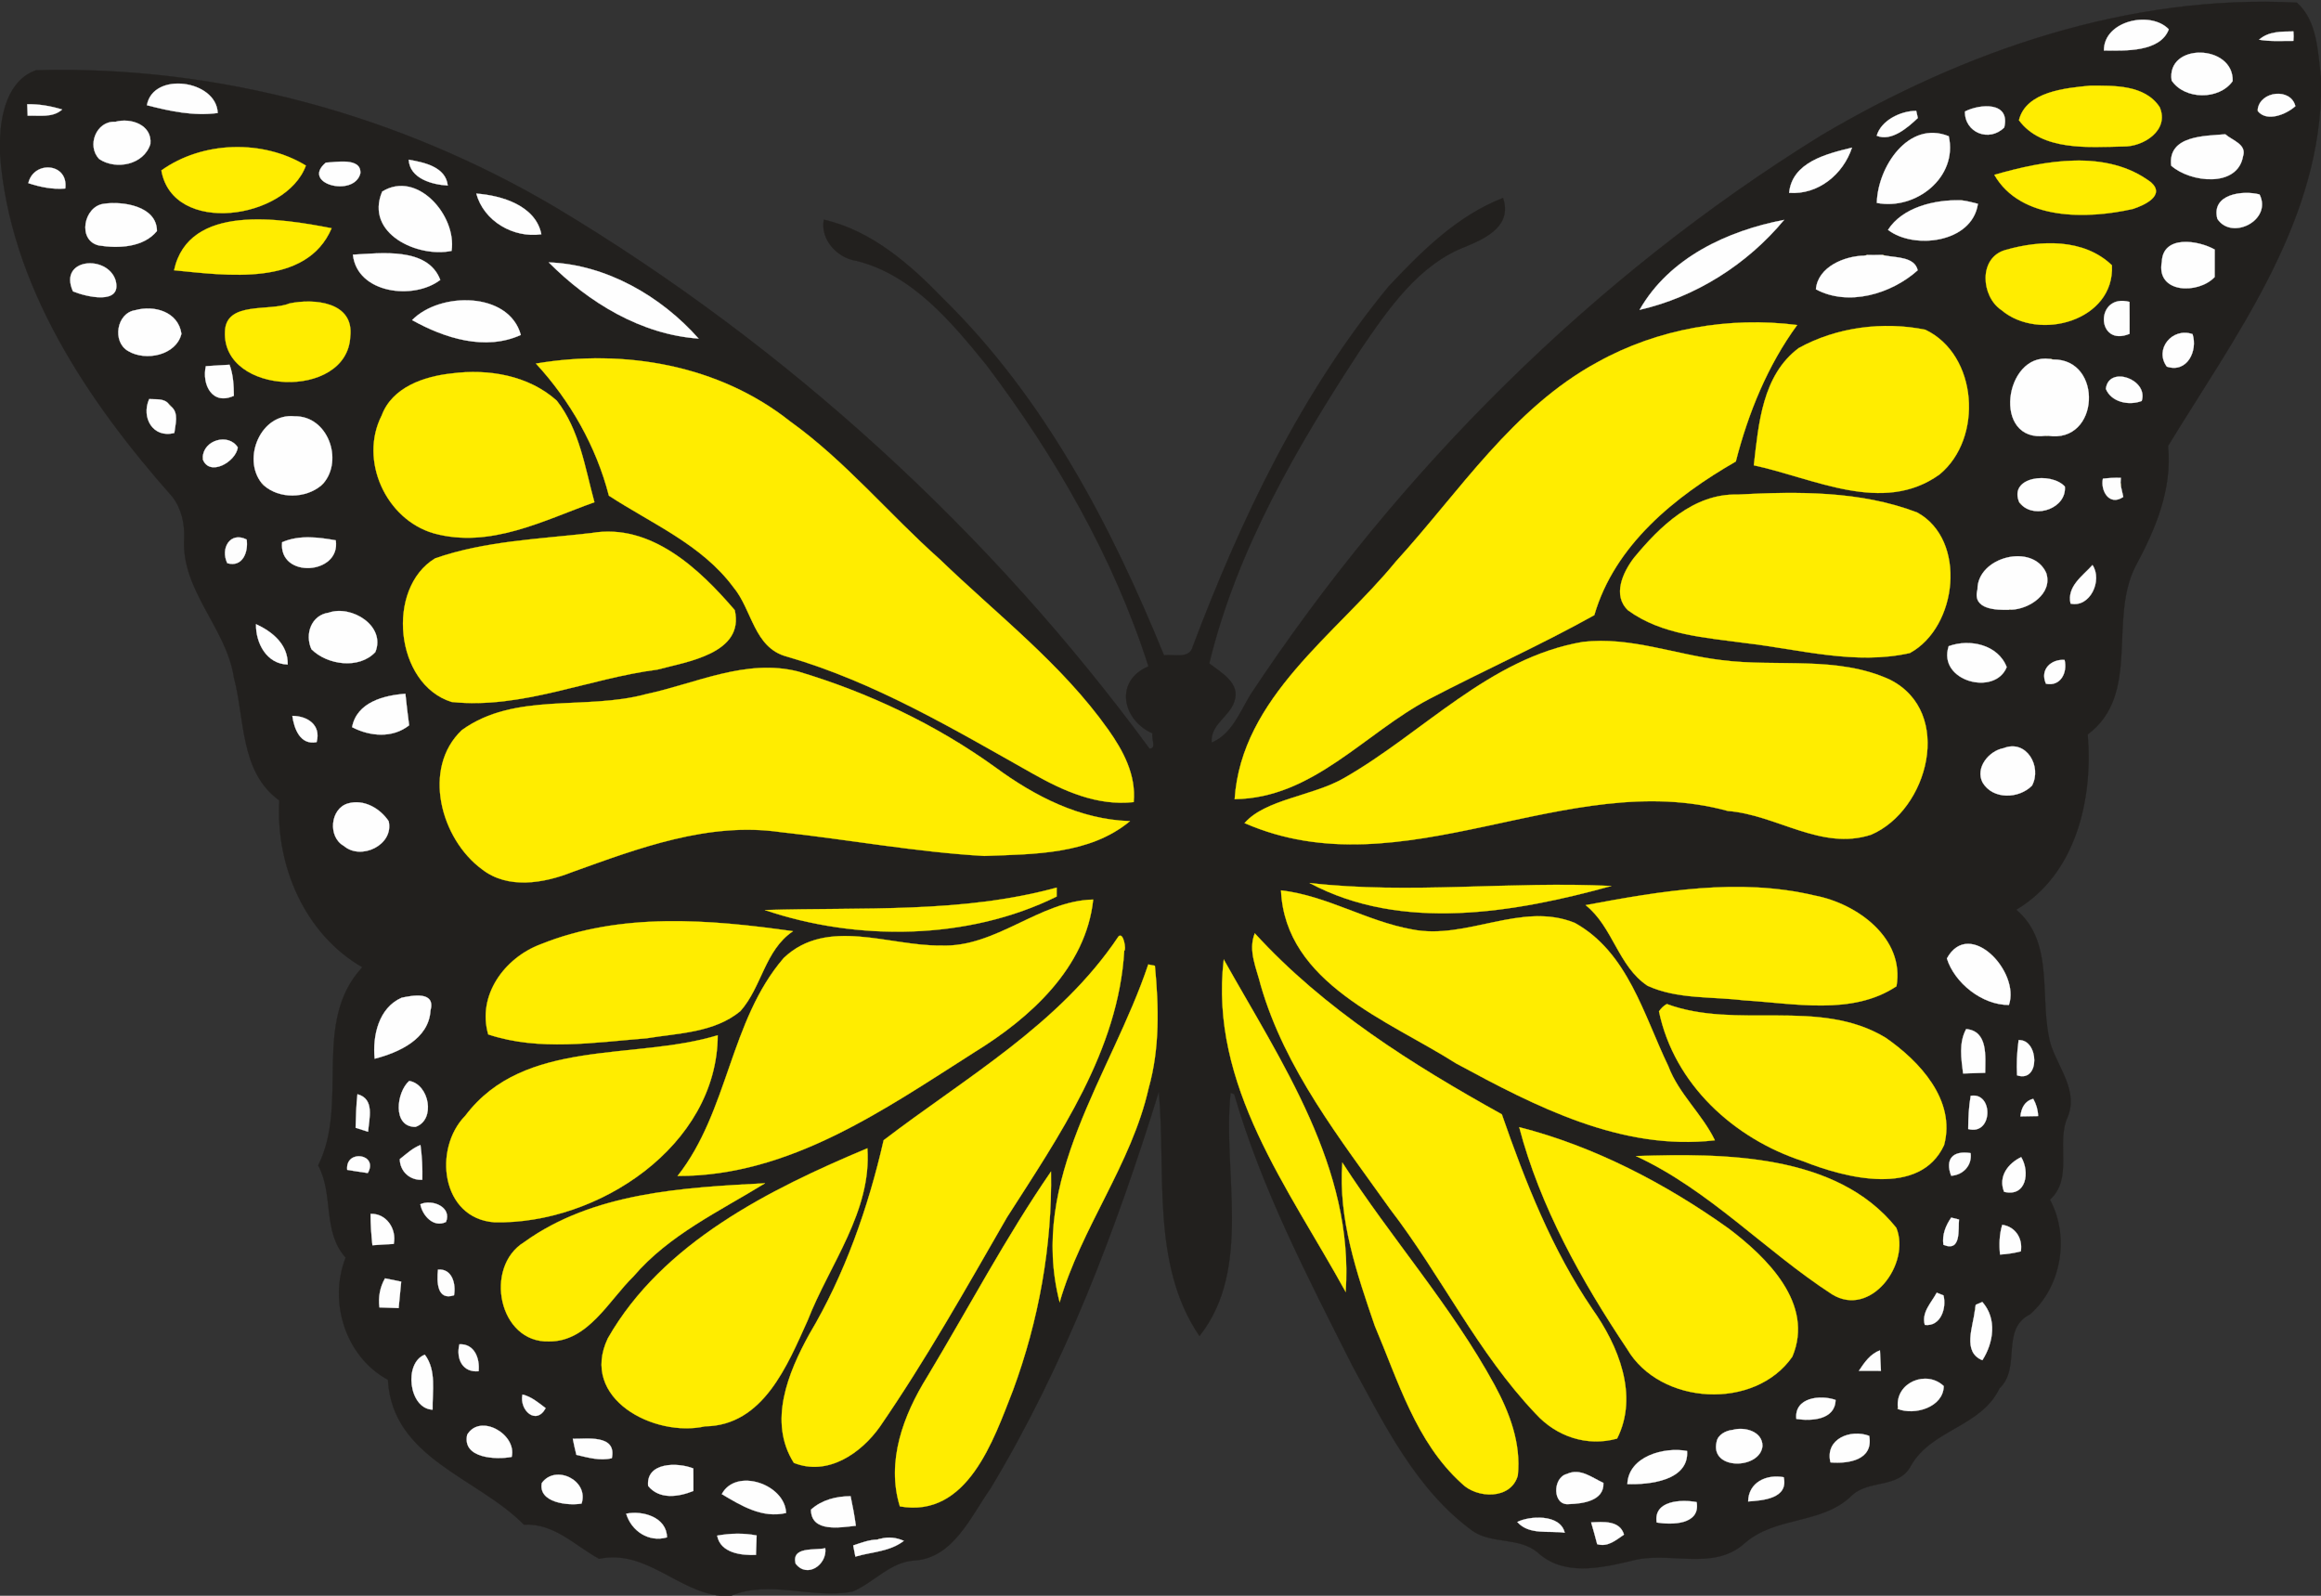 <?xml version="1.0" encoding="UTF-8" standalone="no"?>
<svg
   xmlns:dc="http://purl.org/dc/elements/1.1/"
   xmlns:cc="http://creativecommons.org/ns#"
   xmlns:rdf="http://www.w3.org/1999/02/22-rdf-syntax-ns#"
   xmlns:svg="http://www.w3.org/2000/svg"
   xmlns="http://www.w3.org/2000/svg"
   xmlns:sodipodi="http://sodipodi.sourceforge.net/DTD/sodipodi-0.dtd"
   xmlns:inkscape="http://www.inkscape.org/namespaces/inkscape"
   width="960pt"
   height="660pt"
   viewBox="0 0 960 660"
   version="1.1"
   id="svg4386"
   inkscape:version="0.91 r13725"
   sodipodi:docname="Butterfly1Colour.svg">
  <rect x="0" y="0" width="960" height="660" fill="#333333" stroke="none"/>
  <defs
     id="defs4678" />
  <sodipodi:namedview
     pagecolor="#ffffff"
     bordercolor="#666666"
     borderopacity="1"
     objecttolerance="10"
     gridtolerance="10"
     guidetolerance="10"
     inkscape:pageopacity="0"
     inkscape:pageshadow="2"
     inkscape:window-width="1600"
     inkscape:window-height="837"
     id="namedview4676"
     showgrid="false"
     inkscape:zoom="0.81212121"
     inkscape:cx="600"
     inkscape:cy="412.5"
     inkscape:window-x="-8"
     inkscape:window-y="-8"
     inkscape:window-maximized="1"
     inkscape:current-layer="svg4386" />
  <g
     id="g4682">
    <path
       id="path4388"
       d=" M 753.11 56.11 C 812.34 21.06 880.47 -2.47 950.03 1.08 C 958.60 8.78 958.67 21.67 960.00 32.23 L 960.00 39.73 C 958.15 94.38 924.03 139.70 896.73 184.45 C 898.52 202.46 891.54 218.87 883.23 234.28 C 871.99 256.36 885.58 287.26 863.51 303.76 C 865.76 330.56 858.68 361.58 833.94 376.26 C 850.44 390.17 842.94 414.15 848.35 432.45 C 851.65 442.09 859.69 451.60 855.13 462.15 C 850.33 473.09 857.66 487.27 847.88 496.19 C 856.12 511.36 852.69 532.13 839.68 543.57 C 827.26 549.81 836.14 565.53 827.06 574.17 C 819.33 590.29 798.92 591.12 790.35 606.26 C 785.34 615.83 772.81 611.77 765.78 618.67 C 753.40 630.66 734.47 626.90 721.47 638.39 C 708.28 650.10 690.00 641.17 674.66 645.59 C 661.82 648.58 646.65 651.99 635.90 641.99 C 628.08 635.62 617.05 638.73 609.00 633.11 C 585.70 616.04 572.76 589.45 559.28 564.72 C 540.94 528.32 521.91 491.85 510.49 452.55 C 510.11 452.40 509.36 452.12 508.99 451.98 C 505.51 484.62 518.21 524.69 496.12 552.57 C 476.03 523.08 482.39 485.06 479.30 451.57 C 461.66 508.38 440.46 564.55 409.66 615.67 C 401.64 626.99 394.36 644.31 378.41 645.39 C 368.32 645.87 361.49 654.48 352.72 658.23 C 336.06 661.53 318.49 653.21 302.35 660.00 L 297.99 660.00 C 280.12 658.10 267.19 640.71 247.80 644.70 C 237.71 639.22 229.40 629.95 216.69 630.57 C 197.46 611.05 162.20 603.17 160.45 570.66 C 142.88 561.18 135.78 538.35 142.96 520.14 C 133.28 509.38 138.14 494.11 131.61 481.99 C 144.56 456.01 128.81 422.65 149.87 400.04 C 126.01 386.32 113.95 357.95 115.54 331.08 C 99.22 319.28 101.37 297.67 96.75 280.27 C 93.71 259.78 74.92 244.27 76.17 222.77 C 76.42 216.67 75.12 210.50 71.37 205.55 C 36.27 165.95 4.00 118.04 0.00 63.75 L 0.00 58.22 C 0.28 47.20 3.21 33.16 14.95 29.04 C 90.29 26.96 165.37 47.62 230.07 85.93 C 325.61 143.19 409.47 219.87 475.43 309.60 C 478.53 309.81 476.09 305.17 476.70 303.31 C 464.13 297.82 460.83 281.55 475.03 275.61 C 460.55 230.40 436.52 188.76 408.02 150.98 C 393.59 133.24 377.45 113.68 354.26 107.88 C 346.34 106.77 339.21 99.08 340.75 90.85 C 360.60 95.39 376.53 109.42 390.31 123.70 C 432.03 164.75 459.58 217.36 481.46 271.04 C 485.51 270.43 491.95 272.79 493.36 267.37 C 513.38 214.37 538.17 162.38 574.41 118.41 C 587.99 103.95 602.83 89.15 621.67 81.89 C 625.47 93.14 615.05 98.31 606.73 101.79 C 586.79 109.23 574.20 127.83 562.69 144.69 C 536.41 184.80 511.52 227.41 500.18 274.36 C 505.12 278.27 513.22 282.55 510.53 290.13 C 508.52 296.48 500.55 299.60 501.15 307.14 C 509.53 303.64 512.82 294.49 517.24 287.24 C 578.47 194.80 658.69 114.55 753.11 56.11 M 870.22 20.89 C 879.00 20.98 893.49 21.60 897.04 12.13 C 889.52 4.24 870.10 8.58 870.22 20.89 M 934.40 16.42 C 939.08 17.23 943.82 16.88 948.58 16.91 C 948.71 15.60 948.72 14.30 948.59 13.00 C 943.64 13.08 938.32 12.91 934.40 16.42 M 898.22 33.29 C 903.58 41.29 917.87 41.47 923.46 33.54 C 923.92 18.22 895.95 17.56 898.22 33.29 M 60.77 43.52 C 70.35 45.98 80.07 48.08 90.05 46.74 C 89.55 33.06 63.27 29.46 60.77 43.52 M 864.45 35.44 C 854.49 36.40 837.96 37.85 835.07 49.73 C 844.53 62.57 864.06 60.86 878.25 60.58 C 886.54 60.74 897.42 53.85 893.27 44.31 C 887.14 35.00 874.34 35.41 864.45 35.44 M 933.84 45.16 C 933.85 45.35 933.86 45.74 933.86 45.93 C 937.55 50.58 945.54 47.37 949.40 43.92 C 947.53 36.24 934.90 37.60 933.84 45.16 M 11.26 43.12 C 11.30 44.70 11.36 46.28 11.44 47.86 C 16.27 47.65 21.77 48.82 25.70 45.29 C 21.01 43.87 16.18 43.00 11.26 43.12 M 812.74 46.11 C 812.54 54.83 822.74 58.96 828.98 52.72 C 831.60 41.92 818.95 42.94 812.74 46.11 M 776.24 56.13 C 782.17 58.64 788.88 52.97 793.24 48.80 C 793.08 48.07 792.74 46.59 792.57 45.85 C 786.02 45.86 778.04 49.87 776.24 56.13 M 47.69 50.39 C 39.82 49.88 35.71 60.38 41.08 65.81 C 47.97 70.39 59.53 68.21 62.21 59.51 C 62.97 51.55 53.99 48.62 47.69 50.39 M 776.29 83.92 C 792.40 87.06 809.84 73.34 806.03 56.35 C 789.35 49.54 776.59 69.21 776.29 83.92 M 898.04 68.51 C 905.85 75.49 925.46 77.79 927.75 64.63 C 929.39 59.69 923.25 58.06 920.42 55.54 C 912.07 56.26 896.56 55.95 898.04 68.51 M 66.75 70.48 C 71.45 97.56 118.38 90.82 126.51 68.48 C 108.81 57.64 83.79 58.30 66.75 70.48 M 740.01 79.76 C 751.99 80.64 762.36 72.15 766.01 61.06 C 755.58 63.60 741.28 67.03 740.01 79.76 M 169.05 66.06 C 169.49 73.83 178.69 76.37 185.19 76.72 C 184.39 69.03 175.36 67.14 169.05 66.06 M 134.78 67.26 C 124.32 76.00 146.42 81.78 149.04 71.74 C 149.60 64.91 138.61 67.16 134.78 67.26 M 824.89 72.32 C 835.84 91.33 863.42 90.70 882.26 86.40 C 887.08 84.84 895.74 80.78 889.68 75.40 C 871.31 61.52 845.52 66.37 824.89 72.32 M 11.72 75.75 C 16.65 77.36 21.78 78.42 27.00 77.96 C 28.38 67.32 13.92 66.30 11.72 75.75 M 158.08 79.24 C 150.79 96.60 172.77 106.69 186.78 103.76 C 188.96 89.22 172.52 70.23 158.08 79.24 M 197.01 80.07 C 200.13 91.52 212.41 98.56 223.91 96.89 C 221.58 85.07 207.54 80.84 197.01 80.07 M 917.13 90.49 C 923.02 99.58 939.93 91.12 934.58 80.43 C 927.66 78.61 914.49 80.22 917.13 90.49 M 810.92 82.85 C 800.13 82.53 786.85 85.77 780.92 95.06 C 791.36 103.22 815.66 100.65 818.10 84.30 C 816.00 83.78 813.92 83.19 811.79 82.92 C 811.57 82.90 811.13 82.86 810.92 82.85 M 42.89 84.30 C 34.61 85.37 31.90 99.40 40.86 101.51 C 48.87 102.81 59.36 102.39 64.91 95.55 C 64.87 85.14 50.61 83.12 42.89 84.30 M 72.00 111.78 C 93.53 113.87 126.72 118.81 137.16 94.40 C 115.99 90.31 78.03 83.99 72.00 111.78 M 678.17 128.14 C 701.40 122.83 722.74 109.26 737.93 90.94 C 714.49 95.45 690.44 106.59 678.17 128.14 M 894.17 108.26 C 891.67 121.46 909.28 121.78 916.02 114.57 C 916.00 110.78 916.01 106.99 916.04 103.21 C 909.25 99.38 894.62 97.06 894.17 108.26 M 829.53 103.38 C 818.25 106.51 819.37 122.58 827.80 128.23 C 843.29 141.39 874.71 132.67 873.52 109.72 C 861.92 98.55 843.93 99.25 829.53 103.38 M 145.97 105.33 C 147.73 121.43 171.10 124.23 182.10 115.76 C 176.89 102.00 157.24 104.76 145.97 105.33 M 771.12 105.74 C 762.91 105.86 751.88 110.38 751.09 119.65 C 764.46 126.86 782.30 121.58 793.19 111.78 C 791.92 106.22 784.38 106.59 779.84 105.73 C 779.48 105.66 778.75 105.52 778.39 105.45 C 776.93 105.46 774.02 105.47 772.57 105.47 C 772.21 105.54 771.48 105.67 771.12 105.74 M 226.99 108.53 C 243.51 125.14 265.15 138.35 288.94 140.03 C 273.43 122.51 250.69 109.37 226.99 108.53 M 30.18 120.50 C 35.20 122.61 50.83 126.55 47.76 115.80 C 44.23 105.22 24.03 106.82 30.18 120.50 M 119.70 125.51 C 111.52 128.93 93.34 124.41 93.05 137.22 C 91.91 163.59 143.55 165.52 144.87 139.29 C 146.58 124.70 129.69 123.40 119.70 125.51 M 170.46 132.39 C 183.86 139.86 200.68 145.22 215.42 138.53 C 210.51 120.56 181.97 120.62 170.46 132.39 M 880.82 138.06 C 880.88 133.66 880.78 129.26 880.79 124.86 C 866.45 121.11 866.88 143.85 880.82 138.06 M 55.95 128.30 C 48.20 129.44 46.31 141.39 53.00 145.18 C 60.23 149.54 72.88 146.99 75.04 138.04 C 73.70 128.88 63.75 126.12 55.95 128.30 M 660.78 149.78 C 625.65 168.82 603.60 203.49 577.30 232.30 C 552.66 262.47 513.51 288.36 510.67 330.52 C 543.02 330.15 564.47 303.16 591.11 289.12 C 613.75 277.28 637.10 266.87 659.43 254.42 C 667.86 225.41 692.80 205.32 717.96 190.87 C 723.13 170.69 731.18 151.05 743.33 134.43 C 715.21 130.85 685.68 135.93 660.78 149.78 M 743.99 143.95 C 728.93 155.17 727.39 175.28 725.41 192.45 C 750.10 197.70 778.84 213.09 802.23 196.22 C 820.39 181.26 818.05 146.72 796.33 136.37 C 778.95 132.84 759.62 135.30 743.99 143.95 M 896.24 151.63 C 904.61 154.40 909.09 145.14 906.87 138.20 C 898.45 135.26 890.96 144.49 896.24 151.63 M 221.68 150.37 C 235.93 165.84 246.60 184.66 251.85 205.01 C 269.57 216.59 290.19 225.19 303.25 242.74 C 311.19 252.17 311.76 267.94 325.47 271.56 C 361.78 282.07 394.37 301.51 427.08 319.92 C 439.79 327.11 453.84 333.44 468.90 331.74 C 469.99 320.58 464.55 310.43 458.31 301.68 C 439.09 274.57 412.41 254.20 388.69 231.31 C 367.70 212.65 349.69 190.69 326.76 174.25 C 297.32 150.93 258.21 144.19 221.68 150.37 M 846.20 180.23 C 846.40 180.23 846.80 180.22 847.00 180.22 C 868.59 183.60 869.96 148.39 849.16 148.69 C 848.82 148.63 848.14 148.51 847.80 148.45 C 829.02 145.86 823.78 183.25 846.20 180.23 M 85.14 151.46 C 83.45 158.96 87.69 167.80 96.73 163.69 C 96.69 159.34 96.46 154.97 94.94 150.86 C 91.67 151.05 88.40 151.22 85.14 151.46 M 186.76 154.46 C 175.46 155.68 162.22 160.11 157.88 171.84 C 148.43 190.36 159.63 214.90 179.44 220.59 C 202.69 226.95 224.65 215.32 245.86 207.71 C 241.94 193.40 239.71 177.78 230.30 165.72 C 218.59 155.22 201.95 152.46 186.76 154.46 M 871.02 160.84 C 873.25 166.33 880.53 167.87 885.84 165.84 C 888.72 156.89 872.14 151.01 871.02 160.84 M 61.69 165.06 C 58.32 172.77 63.30 181.37 72.10 179.06 C 72.52 175.48 74.04 170.79 70.79 168.15 C 70.56 167.92 70.10 167.45 69.87 167.21 C 68.03 164.63 64.35 165.26 61.69 165.06 M 108.26 199.84 C 108.48 200.06 108.91 200.52 109.13 200.75 C 115.56 206.42 126.40 206.23 132.87 200.77 C 133.09 200.55 133.54 200.11 133.77 199.89 C 142.06 190.23 135.64 171.96 121.85 172.17 C 107.92 170.73 100.01 189.60 108.26 199.84 M 83.88 189.18 C 83.88 189.37 83.88 189.76 83.88 189.95 C 86.58 197.22 97.46 191.16 98.36 185.07 C 94.53 178.94 84.08 181.99 83.88 189.18 M 869.79 197.98 C 868.73 202.93 872.43 209.48 878.22 205.52 C 877.97 204.42 877.48 202.21 877.23 201.10 C 877.20 200.77 877.12 200.10 877.08 199.77 C 877.12 199.24 877.19 198.17 877.22 197.64 C 874.73 197.52 872.25 197.71 869.79 197.98 M 835.23 207.83 C 835.46 208.07 835.90 208.55 836.13 208.79 C 842.02 214.66 854.81 210.12 854.05 201.24 C 848.43 195.03 830.54 197.02 835.23 207.83 M 718.58 204.55 C 700.47 204.11 686.47 217.79 675.79 230.76 C 671.28 236.69 666.80 246.23 673.40 252.44 C 687.43 262.67 705.43 263.68 722.03 265.97 C 744.51 268.58 767.38 275.16 789.95 270.09 C 809.67 259.37 813.70 223.36 793.00 211.97 C 769.46 202.95 743.37 203.25 718.58 204.55 M 244.67 220.46 C 223.05 222.97 200.69 223.72 179.99 230.92 C 159.46 243.30 163.37 283.07 186.82 290.33 C 215.89 293.36 243.40 280.62 271.90 276.94 C 284.07 273.69 308.05 270.29 303.90 252.34 C 289.36 235.38 269.26 216.26 244.67 220.46 M 94.01 232.93 C 100.50 234.79 102.76 228.05 102.01 223.14 C 95.16 219.70 91.07 226.84 94.01 232.93 M 116.69 224.27 C 115.19 239.45 141.04 237.77 138.87 223.47 C 131.54 222.18 123.71 221.19 116.69 224.27 M 817.91 243.87 C 815.64 252.16 825.89 252.36 830.99 252.20 C 831.20 252.19 831.62 252.18 831.83 252.17 C 839.37 251.95 849.14 245.45 846.35 236.99 C 840.80 224.42 817.81 230.31 817.91 243.87 M 856.41 249.64 C 864.47 251.46 869.73 240.04 865.49 233.70 C 861.35 238.29 854.86 242.50 856.41 249.64 M 135.97 253.40 C 128.79 254.40 125.97 262.24 128.82 268.53 C 135.39 275.06 148.53 276.90 155.24 269.69 C 159.66 258.84 145.35 250.10 135.97 253.40 M 105.90 258.15 C 105.73 266.00 110.34 274.67 119.00 274.83 C 119.15 266.55 112.71 261.28 105.90 258.15 M 654.68 265.49 C 615.99 272.10 588.69 303.12 555.84 321.85 C 543.04 329.24 523.39 330.55 514.77 340.42 C 580.25 369.07 647.97 317.10 714.63 335.40 C 734.88 336.97 753.26 351.96 773.92 345.23 C 797.57 335.11 808.27 294.59 781.80 281.16 C 760.04 271.06 735.11 276.01 712.09 273.03 C 692.92 270.77 674.22 263.19 654.68 265.49 M 806.01 267.26 C 801.27 281.71 825.16 288.07 830.00 275.91 C 826.42 266.60 814.69 264.08 806.01 267.26 M 846.24 282.79 C 852.20 284.02 855.21 278.30 853.94 272.94 C 848.53 272.54 843.59 276.78 846.24 282.79 M 267.11 287.12 C 242.21 293.92 213.04 286.08 191.02 301.97 C 174.40 317.77 182.28 347.00 199.40 359.56 C 210.09 367.88 224.94 365.32 236.70 360.66 C 264.23 350.77 293.06 339.86 322.80 344.15 C 350.92 347.20 378.84 352.41 407.11 354.02 C 427.58 353.23 450.68 353.50 467.36 339.62 C 446.75 339.00 427.92 329.31 411.66 317.34 C 387.03 299.60 359.22 286.45 330.18 277.75 C 308.55 272.24 287.88 282.71 267.11 287.12 M 145.63 300.75 C 152.99 304.59 162.37 305.42 169.22 299.98 C 168.62 295.64 168.15 291.28 167.67 286.94 C 158.71 287.59 147.57 290.47 145.63 300.75 M 120.92 296.09 C 121.65 301.32 124.13 308.28 130.95 306.94 C 132.92 299.72 127.00 296.10 120.92 296.09 M 828.75 309.43 C 822.64 310.52 816.88 317.55 820.03 323.65 C 824.27 330.81 835.04 330.44 840.46 324.93 C 844.67 317.06 838.17 305.68 828.75 309.43 M 143.94 332.30 C 136.57 334.39 135.51 346.16 142.23 349.87 C 149.30 355.96 162.98 349.51 160.76 339.65 C 157.23 334.32 150.45 330.41 143.94 332.30 M 541.67 365.20 C 579.71 385.60 626.61 377.46 666.50 366.44 C 624.92 364.34 583.16 369.99 541.67 365.20 M 316.36 376.39 C 354.43 389.32 400.36 388.93 437.04 370.81 C 437.04 369.57 437.05 368.34 437.05 367.11 C 397.77 377.87 356.60 375.14 316.36 376.39 M 655.85 374.36 C 667.15 383.36 669.27 399.61 681.43 407.70 C 693.79 413.35 708.00 412.10 721.22 413.73 C 741.98 414.94 766.07 420.14 784.41 407.91 C 787.88 388.09 768.19 373.73 750.62 370.40 C 719.30 362.94 686.95 368.55 655.85 374.36 M 529.85 368.25 C 531.57 406.82 574.47 422.09 602.21 439.79 C 635.03 457.55 670.68 476.09 709.30 471.62 C 704.03 460.71 694.37 452.47 690.04 440.96 C 679.85 419.81 673.29 393.85 651.33 381.69 C 629.19 372.74 606.54 388.95 583.94 384.38 C 565.33 381.03 548.77 370.45 529.85 368.25 M 389.06 391.06 C 367.87 391.38 342.10 379.18 324.17 396.21 C 301.81 422.16 301.38 459.56 280.26 486.37 C 326.55 486.52 365.71 458.92 403.13 435.13 C 425.99 421.07 449.19 400.26 452.16 372.06 C 429.95 372.51 411.92 392.10 389.06 391.06 M 223.56 390.57 C 208.74 396.14 197.26 411.62 201.94 427.83 C 223.07 434.84 245.72 431.14 267.41 429.43 C 280.58 427.28 295.42 427.13 306.22 418.20 C 315.14 408.19 316.29 393.02 327.98 385.15 C 293.44 380.24 256.64 377.22 223.56 390.57 M 519.00 386.02 C 516.10 393.23 519.77 400.54 521.46 407.51 C 531.50 442.22 554.34 471.06 574.95 500.04 C 596.09 527.52 611.19 559.53 635.22 584.76 C 643.74 594.13 656.42 598.44 668.85 594.99 C 677.89 577.12 669.32 556.46 658.61 541.40 C 641.86 516.75 630.90 488.89 621.18 460.88 C 584.21 440.34 547.76 417.50 519.00 386.02 M 462.62 387.32 C 438.31 423.70 399.46 445.61 365.49 471.59 C 359.11 499.49 349.47 527.05 334.77 551.78 C 326.01 567.62 317.58 588.05 328.35 605.03 C 342.35 610.63 356.19 601.08 364.00 589.97 C 383.11 562.16 399.66 532.72 416.49 503.49 C 438.09 469.71 462.57 434.53 465.00 393.18 C 465.90 393.26 464.79 385.21 462.62 387.32 M 805.26 396.41 C 808.39 406.44 819.73 415.69 830.91 415.64 C 835.67 401.93 814.56 379.52 805.26 396.41 M 506.16 396.84 C 500.09 448.98 533.10 491.50 556.59 534.34 C 560.10 483.08 529.98 439.35 506.16 396.84 M 474.94 398.89 C 459.68 444.49 425.18 487.71 438.29 538.58 C 447.19 507.71 467.97 481.61 475.08 450.09 C 479.73 433.60 479.30 416.33 477.68 399.43 C 477.00 399.29 475.62 399.02 474.94 398.89 M 166.12 412.66 C 156.58 416.86 154.04 428.47 154.97 437.88 C 164.96 435.30 177.33 429.77 178.05 417.99 C 180.30 409.74 170.47 411.75 166.12 412.66 M 689.43 415.26 C 688.10 415.96 687.02 417.07 686.18 418.30 C 692.49 448.43 717.13 470.91 745.72 480.24 C 763.37 487.28 794.10 495.19 804.10 473.61 C 809.10 455.02 793.86 438.81 779.87 429.16 C 752.37 412.55 718.37 425.98 689.43 415.26 M 813.24 425.61 C 810.14 431.30 811.21 437.82 811.97 443.99 C 815.06 443.95 817.92 443.74 821.10 443.71 C 821.13 437.01 822.37 426.45 813.24 425.61 M 192.47 461.44 C 179.06 475.04 182.45 503.94 204.49 505.53 C 247.21 506.50 296.66 473.93 296.86 428.17 C 262.40 438.75 216.85 429.10 192.47 461.44 M 834.85 430.97 C 834.24 435.54 834.04 440.14 834.29 444.75 C 843.97 447.97 843.36 429.80 834.94 430.18 C 834.91 430.38 834.87 430.77 834.85 430.97 M 169.26 447.07 C 163.99 451.63 162.15 466.10 171.81 466.08 C 180.32 463.29 177.60 448.46 169.26 447.07 M 147.85 452.57 C 147.32 457.17 147.25 461.80 147.09 466.44 C 148.81 466.99 150.52 467.54 152.24 468.08 C 152.70 462.44 155.05 454.49 147.85 452.57 M 815.11 453.23 C 814.30 457.75 814.13 462.37 814.08 466.96 C 824.34 469.72 824.57 451.58 815.11 453.23 M 835.68 461.73 C 837.51 461.70 841.17 461.64 843.00 461.60 C 842.92 459.08 842.22 456.66 840.98 454.48 C 837.45 455.32 836.00 458.38 835.68 461.73 M 628.37 466.19 C 637.00 499.03 654.15 529.77 673.03 557.97 C 686.71 581.28 725.88 583.40 741.33 561.12 C 750.57 539.26 730.76 520.03 714.94 508.08 C 688.94 489.51 659.24 474.06 628.37 466.19 M 165.36 479.41 C 165.45 484.62 169.68 488.28 174.68 487.94 C 174.78 483.12 174.56 478.32 173.91 473.57 C 170.64 474.83 168.08 477.28 165.36 479.41 M 251.42 553.50 C 239.51 578.50 270.70 594.63 291.61 589.92 C 315.72 589.61 325.68 564.64 334.08 546.07 C 343.13 522.86 360.61 501.06 358.76 474.92 C 318.29 491.89 274.01 513.94 251.42 553.50 M 676.68 478.14 C 707.09 492.26 730.02 517.32 757.72 535.29 C 773.75 545.25 790.39 522.63 784.34 507.82 C 759.66 476.92 712.60 476.97 676.68 478.14 M 807.03 486.28 C 811.85 486.02 815.76 482.08 815.07 476.92 C 807.60 475.75 804.46 479.48 807.03 486.28 M 143.61 483.85 C 146.45 484.38 149.25 484.70 152.12 485.16 C 156.69 477.17 142.76 475.19 143.61 483.85 M 828.93 492.93 C 838.25 495.17 839.62 484.57 835.99 478.58 C 830.50 481.21 826.41 486.66 828.93 492.93 M 555.21 480.82 C 553.47 504.12 561.19 526.64 568.63 548.35 C 578.30 571.09 585.62 596.38 604.49 613.46 C 610.77 619.93 625.04 620.33 627.79 610.24 C 629.20 597.00 624.37 584.26 618.18 572.84 C 600.33 540.11 575.32 512.06 555.21 480.82 M 383.49 569.48 C 373.68 585.25 366.47 604.42 372.20 623.03 C 400.16 627.95 410.90 595.65 418.99 575.00 C 429.61 546.19 435.22 515.30 434.71 484.55 C 416.15 511.48 400.48 541.23 383.49 569.48 M 216.82 513.73 C 200.01 524.05 206.27 555.49 227.09 554.80 C 243.21 554.94 251.80 537.85 261.96 527.97 C 276.69 510.71 297.48 501.05 316.43 489.39 C 282.56 491.17 245.37 493.18 216.82 513.73 M 173.86 498.08 C 174.73 502.75 179.32 507.92 184.46 505.40 C 187.03 499.20 178.68 495.83 173.86 498.08 M 153.28 502.05 C 153.25 506.38 153.60 510.71 154.04 515.02 C 156.98 514.85 159.90 514.62 162.85 514.48 C 164.14 508.29 159.80 501.78 153.28 502.05 M 807.05 503.59 C 804.77 506.89 803.24 510.68 803.82 514.83 C 811.40 518.02 809.83 508.12 810.28 504.39 C 809.47 504.19 807.86 503.79 807.05 503.59 M 828.16 506.58 C 826.95 510.57 826.84 514.73 827.25 518.87 C 830.15 518.72 833.02 518.25 835.85 517.55 C 836.71 512.16 833.51 507.31 828.16 506.58 M 181.16 525.11 C 180.64 530.16 180.75 538.05 187.79 535.72 C 188.65 531.01 186.99 524.57 181.16 525.11 M 159.25 528.72 C 157.15 532.36 156.40 536.53 156.94 540.74 C 159.59 540.84 162.23 540.93 164.88 541.01 C 165.22 537.36 165.58 533.72 165.94 530.09 C 163.71 529.64 161.48 529.17 159.25 528.72 M 801.06 534.65 C 798.84 538.85 794.70 542.70 796.13 547.97 C 802.69 548.75 805.19 541.05 803.86 535.78 C 803.16 535.50 801.76 534.93 801.06 534.65 M 817.19 539.65 C 817.13 540.03 817.01 540.81 816.95 541.20 C 816.92 541.39 816.85 541.78 816.82 541.97 C 816.19 548.52 811.49 559.19 819.94 562.57 C 824.56 555.33 826.07 545.44 819.92 538.49 C 819.24 538.78 817.87 539.36 817.19 539.65 M 190.02 555.99 C 188.55 562.05 191.33 567.74 197.96 567.13 C 198.52 561.80 196.21 555.69 190.02 555.99 M 768.87 566.96 C 771.95 567.03 774.82 566.89 777.98 567.00 C 777.83 564.16 777.70 561.33 777.58 558.52 C 773.57 559.93 771.12 563.57 768.87 566.96 M 178.93 583.03 C 178.76 575.37 180.62 566.84 175.72 560.29 C 166.90 563.59 169.04 582.69 178.93 583.03 M 784.98 581.96 C 784.95 582.14 784.90 582.51 784.88 582.70 C 791.93 585.54 803.82 582.02 803.96 573.28 C 796.84 566.49 783.99 571.73 784.98 581.96 M 216.10 576.77 C 214.72 583.25 221.75 589.67 225.69 582.41 C 222.72 580.16 219.80 577.64 216.10 576.77 M 743.00 586.86 C 749.21 587.81 759.04 587.29 759.22 579.01 C 752.84 576.74 742.04 578.03 743.00 586.86 M 193.24 593.39 C 191.05 603.25 205.33 603.79 211.64 602.56 C 213.85 593.17 198.57 584.45 193.24 593.39 M 716.71 591.39 C 713.90 591.64 710.49 593.39 710.02 596.35 C 707.20 608.25 728.17 607.76 728.99 597.99 C 728.94 591.95 721.53 590.02 716.71 591.39 M 757.11 604.83 C 764.49 605.46 774.96 603.91 773.13 593.87 C 765.45 590.94 754.74 595.09 757.11 604.83 M 236.92 595.07 C 237.35 597.29 237.85 599.50 238.40 601.71 C 243.20 602.84 248.12 604.29 253.06 603.10 C 255.16 593.12 242.58 595.21 236.92 595.07 M 673.10 613.80 C 681.94 614.10 698.64 612.48 697.80 600.12 C 688.36 598.34 673.60 602.28 673.10 613.80 M 268.08 614.57 C 272.75 620.33 280.67 619.12 286.79 616.65 C 286.83 613.56 286.77 610.40 286.76 607.34 C 280.16 604.71 267.14 604.76 268.08 614.57 M 648.09 609.63 C 642.11 611.08 642.00 622.94 649.08 622.08 C 654.47 621.91 663.55 620.81 663.20 613.33 C 658.43 611.16 653.63 607.03 648.09 609.63 M 224.10 613.37 C 222.55 621.49 234.93 622.84 240.54 621.87 C 243.69 612.29 229.78 605.50 224.10 613.37 M 723.06 620.99 C 728.89 620.57 739.79 619.90 737.77 610.97 C 730.56 609.66 723.22 613.09 723.06 620.99 M 298.55 617.96 C 306.59 622.74 315.23 628.06 325.13 625.76 C 324.73 613.85 304.40 606.93 298.55 617.96 M 335.44 624.37 C 335.47 633.97 347.61 631.71 353.99 631.04 C 353.44 626.92 352.67 622.86 351.81 618.82 C 345.86 618.87 340.00 620.28 335.44 624.37 M 685.24 629.70 C 691.46 630.71 703.37 630.68 701.76 621.27 C 695.50 620.08 683.79 620.53 685.24 629.70 M 259.01 626.06 C 261.15 633.23 268.34 638.02 275.87 635.84 C 275.77 627.52 265.84 624.64 259.01 626.06 M 627.59 629.49 C 632.48 635.02 640.62 632.97 647.19 633.92 C 645.33 626.01 632.38 626.99 627.59 629.49 M 658.13 629.66 C 659.00 632.64 659.85 635.64 660.62 638.66 C 665.04 639.97 668.36 636.96 671.70 634.71 C 670.00 628.74 663.00 629.41 658.13 629.66 M 296.63 635.13 C 298.01 642.37 306.66 643.35 312.67 643.10 C 312.78 640.41 312.88 637.73 312.95 635.06 C 307.53 634.01 302.04 634.16 296.63 635.13 M 362.86 636.77 C 359.40 636.84 356.14 638.11 352.90 639.19 C 353.20 640.72 353.50 642.26 353.80 643.80 C 360.58 641.79 367.97 641.80 373.83 637.29 C 370.86 635.95 367.49 635.51 364.29 636.40 C 363.93 636.49 363.21 636.68 362.86 636.77 M 329.06 646.67 C 333.76 652.95 342.15 647.20 341.36 640.34 C 336.84 641.31 327.35 639.53 329.06 646.67 Z"
       opacity="1.00"
       stroke-width="0.094"
       stroke="#22201e"
       fill="#22201e" />
    <path
       id="path4390"
       d=" M 870.22 20.89 C 870.10 8.58 889.52 4.24 897.04 12.13 C 893.49 21.60 879.00 20.98 870.22 20.89 Z"
       opacity="1.00"
       stroke-width="0.094"
       stroke="#fefefe"
       fill="#fefefe" />
    <path
       id="path4392"
       d=" M 934.40 16.42 C 938.32 12.91 943.64 13.08 948.59 13.00 C 948.72 14.30 948.71 15.60 948.58 16.91 C 943.82 16.88 939.08 17.23 934.40 16.42 Z"
       opacity="1.00"
       stroke-width="0.094"
       stroke="#fdfdfd"
       fill="#fdfdfd" />
    <path
       id="path4394"
       d=" M 898.22 33.29 C 895.95 17.56 923.92 18.22 923.46 33.54 C 917.87 41.47 903.58 41.29 898.22 33.29 Z"
       opacity="1.00"
       stroke-width="0.094"
       stroke="#fefefe"
       fill="#fefefe" />
    <path
       id="path4396"
       d=" M 60.77 43.52 C 63.27 29.46 89.55 33.06 90.05 46.74 C 80.07 48.08 70.35 45.98 60.77 43.52 Z"
       opacity="1.00"
       stroke-width="0.094"
       stroke="#fefefe"
       fill="#fefefe" />
    <path
       id="path4398"
       d=" M 864.45 35.44 C 874.34 35.41 887.14 35.00 893.27 44.31 C 897.42 53.85 886.54 60.74 878.25 60.58 C 864.06 60.86 844.53 62.57 835.07 49.73 C 837.96 37.85 854.49 36.40 864.45 35.44 Z"
       opacity="1.00"
       stroke-width="0.094"
       stroke="#ffed00"
       fill="#ffed00" />
    <path
       id="path4400"
       d=" M 933.84 45.16 C 934.90 37.60 947.53 36.24 949.40 43.92 C 945.54 47.37 937.55 50.58 933.86 45.93 L 933.84 45.16 Z"
       opacity="1.00"
       stroke-width="0.094"
       stroke="#fefefe"
       fill="#fefefe" />
    <path
       id="path4402"
       d=" M 11.26 43.12 C 16.18 43.00 21.01 43.87 25.70 45.29 C 21.77 48.82 16.27 47.65 11.44 47.86 C 11.36 46.28 11.30 44.70 11.26 43.12 Z"
       opacity="1.00"
       stroke-width="0.094"
       stroke="#fdfdfd"
       fill="#fdfdfd" />
    <path
       id="path4404"
       d=" M 812.74 46.11 C 818.95 42.94 831.60 41.92 828.98 52.72 C 822.74 58.96 812.54 54.83 812.74 46.11 Z"
       opacity="1.00"
       stroke-width="0.094"
       stroke="#fefefe"
       fill="#fefefe" />
    <path
       id="path4406"
       d=" M 933.86 45.93 C 933.86 45.74 933.85 45.35 933.84 45.16 L 933.86 45.93 Z"
       opacity="1.00"
       stroke-width="0.094"
       stroke="#827801"
       fill="#827801" />
    <path
       id="path4408"
       d=" M 776.24 56.13 C 778.04 49.87 786.02 45.86 792.57 45.85 C 792.74 46.59 793.08 48.07 793.24 48.80 C 788.88 52.97 782.17 58.64 776.24 56.13 Z"
       opacity="1.00"
       stroke-width="0.094"
       stroke="#fefefe"
       fill="#fefefe" />
    <path
       id="path4410"
       d=" M 47.69 50.39 C 53.99 48.62 62.97 51.55 62.21 59.51 C 59.53 68.21 47.97 70.39 41.08 65.81 C 35.71 60.38 39.82 49.88 47.69 50.39 Z"
       opacity="1.00"
       stroke-width="0.094"
       stroke="#fefefe"
       fill="#fefefe" />
    <path
       id="path4412"
       d=" M 776.29 83.92 C 776.59 69.21 789.35 49.54 806.03 56.35 C 809.84 73.34 792.40 87.06 776.29 83.92 Z"
       opacity="1.00"
       stroke-width="0.094"
       stroke="#fefefe"
       fill="#fefefe" />
    <path
       id="path4414"
       d=" M 898.04 68.51 C 896.56 55.95 912.07 56.26 920.42 55.54 C 923.25 58.06 929.39 59.69 927.75 64.63 C 925.46 77.79 905.85 75.49 898.04 68.51 Z"
       opacity="1.00"
       stroke-width="0.094"
       stroke="#fefefe"
       fill="#fefefe" />
    <path
       id="path4416"
       d=" M 66.75 70.48 C 83.79 58.30 108.81 57.64 126.51 68.48 C 118.38 90.82 71.45 97.56 66.75 70.48 Z"
       opacity="1.00"
       stroke-width="0.094"
       stroke="#ffed00"
       fill="#ffed00" />
    <path
       id="path4418"
       d=" M 740.01 79.76 C 741.28 67.03 755.58 63.60 766.01 61.06 C 762.36 72.15 751.99 80.64 740.01 79.76 Z"
       opacity="1.00"
       stroke-width="0.094"
       stroke="#fefefe"
       fill="#fefefe" />
    <path
       id="path4420"
       d=" M 169.05 66.06 C 175.36 67.14 184.39 69.03 185.19 76.72 C 178.69 76.37 169.49 73.83 169.05 66.06 Z"
       opacity="1.00"
       stroke-width="0.094"
       stroke="#fefefe"
       fill="#fefefe" />
    <path
       id="path4422"
       d=" M 134.78 67.26 C 138.61 67.16 149.60 64.91 149.04 71.74 C 146.42 81.78 124.32 76.00 134.78 67.26 Z"
       opacity="1.00"
       stroke-width="0.094"
       stroke="#fefefe"
       fill="#fefefe" />
    <path
       id="path4424"
       d=" M 824.89 72.32 C 845.52 66.37 871.31 61.52 889.68 75.40 C 895.74 80.78 887.08 84.84 882.26 86.40 C 863.42 90.70 835.84 91.33 824.89 72.32 Z"
       opacity="1.00"
       stroke-width="0.094"
       stroke="#ffed00"
       fill="#ffed00" />
    <path
       id="path4426"
       d=" M 11.72 75.75 C 13.92 66.30 28.38 67.32 27.00 77.96 C 21.78 78.42 16.65 77.36 11.72 75.75 Z"
       opacity="1.00"
       stroke-width="0.094"
       stroke="#fefefe"
       fill="#fefefe" />
    <path
       id="path4428"
       d=" M 158.08 79.24 C 172.52 70.23 188.96 89.22 186.78 103.76 C 172.77 106.69 150.79 96.60 158.08 79.24 Z"
       opacity="1.00"
       stroke-width="0.094"
       stroke="#fefefe"
       fill="#fefefe" />
    <path
       id="path4430"
       d=" M 197.01 80.07 C 207.54 80.84 221.58 85.07 223.91 96.89 C 212.41 98.56 200.13 91.52 197.01 80.07 Z"
       opacity="1.00"
       stroke-width="0.094"
       stroke="#fefefe"
       fill="#fefefe" />
    <path
       id="path4432"
       d=" M 917.13 90.49 C 914.49 80.22 927.66 78.61 934.58 80.43 C 939.93 91.12 923.02 99.58 917.13 90.49 Z"
       opacity="1.00"
       stroke-width="0.094"
       stroke="#fefefe"
       fill="#fefefe" />
    <path
       id="path4434"
       d=" M 810.92 82.85 C 811.13 82.86 811.57 82.90 811.79 82.92 L 810.92 82.85 Z"
       opacity="1.00"
       stroke-width="0.094"
       stroke="#827801"
       fill="#827801" />
    <path
       id="path4436"
       d=" M 780.92 95.06 C 786.85 85.77 800.13 82.53 810.92 82.85 L 811.79 82.92 C 813.92 83.19 816.00 83.78 818.10 84.30 C 815.66 100.65 791.36 103.22 780.92 95.06 Z"
       opacity="1.00"
       stroke-width="0.094"
       stroke="#fefefe"
       fill="#fefefe" />
    <path
       id="path4438"
       d=" M 42.89 84.30 C 50.61 83.12 64.87 85.14 64.91 95.55 C 59.36 102.39 48.87 102.81 40.86 101.51 C 31.90 99.40 34.61 85.37 42.89 84.30 Z"
       opacity="1.00"
       stroke-width="0.094"
       stroke="#fefefe"
       fill="#fefefe" />
    <path
       id="path4440"
       d=" M 72.00 111.78 C 78.03 83.99 115.99 90.31 137.16 94.40 C 126.72 118.81 93.53 113.87 72.00 111.78 Z"
       opacity="1.00"
       stroke-width="0.094"
       stroke="#ffed00"
       fill="#ffed00" />
    <path
       id="path4442"
       d=" M 678.17 128.14 C 690.44 106.59 714.49 95.45 737.93 90.94 C 722.74 109.26 701.40 122.83 678.17 128.14 Z"
       opacity="1.00"
       stroke-width="0.094"
       stroke="#fefefe"
       fill="#fefefe" />
    <path
       id="path4444"
       d=" M 894.17 108.26 C 894.62 97.06 909.25 99.38 916.04 103.21 C 916.01 106.99 916.00 110.78 916.02 114.57 C 909.28 121.78 891.67 121.46 894.17 108.26 Z"
       opacity="1.00"
       stroke-width="0.094"
       stroke="#fefefe"
       fill="#fefefe" />
    <path
       id="path4446"
       d=" M 829.53 103.38 C 843.93 99.25 861.92 98.55 873.52 109.72 C 874.71 132.67 843.29 141.39 827.80 128.23 C 819.37 122.58 818.25 106.51 829.53 103.38 Z"
       opacity="1.00"
       stroke-width="0.094"
       stroke="#ffed00"
       fill="#ffed00" />
    <path
       id="path4448"
       d=" M 145.97 105.33 C 157.24 104.76 176.89 102.00 182.10 115.76 C 171.10 124.23 147.73 121.43 145.97 105.33 Z"
       opacity="1.00"
       stroke-width="0.094"
       stroke="#fefefe"
       fill="#fefefe" />
    <path
       id="path4450"
       d=" M 771.12 105.74 C 771.48 105.67 772.21 105.54 772.57 105.47 C 772.21 105.54 771.48 105.67 771.12 105.74 Z"
       opacity="1.00"
       stroke-width="0.094"
       stroke="#fef57e"
       fill="#fef57e" />
    <path
       id="path4452"
       d=" M 772.57 105.47 C 774.02 105.47 776.93 105.46 778.39 105.45 C 778.75 105.52 779.48 105.66 779.84 105.73 C 784.38 106.59 791.92 106.22 793.19 111.78 C 782.30 121.58 764.46 126.86 751.09 119.65 C 751.88 110.38 762.91 105.86 771.12 105.74 C 771.48 105.67 772.21 105.54 772.57 105.47 Z"
       opacity="1.00"
       stroke-width="0.094"
       stroke="#fefefe"
       fill="#fefefe" />
    <path
       id="path4454"
       d=" M 778.39 105.45 C 778.75 105.52 779.48 105.66 779.84 105.73 C 779.48 105.66 778.75 105.52 778.39 105.45 Z"
       opacity="1.00"
       stroke-width="0.094"
       stroke="#fff67f"
       fill="#fff67f" />
    <path
       id="path4456"
       d=" M 226.99 108.53 C 250.69 109.37 273.43 122.51 288.94 140.03 C 265.15 138.35 243.51 125.14 226.99 108.53 Z"
       opacity="1.00"
       stroke-width="0.094"
       stroke="#fefefe"
       fill="#fefefe" />
    <path
       id="path4458"
       d=" M 30.18 120.50 C 24.03 106.82 44.23 105.22 47.76 115.80 C 50.83 126.55 35.20 122.61 30.18 120.50 Z"
       opacity="1.00"
       stroke-width="0.094"
       stroke="#fefefe"
       fill="#fefefe" />
    <path
       id="path4460"
       d=" M 119.70 125.51 C 129.69 123.40 146.58 124.70 144.87 139.29 C 143.55 165.52 91.91 163.59 93.05 137.22 C 93.34 124.41 111.52 128.93 119.70 125.51 Z"
       opacity="1.00"
       stroke-width="0.094"
       stroke="#ffed00"
       fill="#ffed00" />
    <path
       id="path4462"
       d=" M 170.46 132.39 C 181.97 120.62 210.51 120.56 215.42 138.53 C 200.68 145.22 183.86 139.86 170.46 132.39 Z"
       opacity="1.00"
       stroke-width="0.094"
       stroke="#fefefe"
       fill="#fefefe" />
    <path
       id="path4464"
       d=" M 880.82 138.06 C 866.88 143.85 866.45 121.11 880.79 124.86 C 880.78 129.26 880.88 133.66 880.82 138.06 Z"
       opacity="1.00"
       stroke-width="0.094"
       stroke="#fefefe"
       fill="#fefefe" />
    <path
       id="path4466"
       d=" M 55.95 128.30 C 63.75 126.12 73.70 128.88 75.04 138.04 C 72.88 146.99 60.23 149.54 53.00 145.18 C 46.31 141.39 48.20 129.44 55.95 128.30 Z"
       opacity="1.00"
       stroke-width="0.094"
       stroke="#fefefe"
       fill="#fefefe" />
    <path
       id="path4468"
       d=" M 660.78 149.78 C 685.68 135.93 715.21 130.85 743.33 134.43 C 731.18 151.05 723.13 170.69 717.96 190.87 C 692.80 205.32 667.86 225.41 659.43 254.42 C 637.10 266.87 613.75 277.28 591.11 289.12 C 564.47 303.16 543.02 330.15 510.67 330.52 C 513.51 288.36 552.66 262.47 577.30 232.30 C 603.60 203.49 625.65 168.82 660.78 149.78 Z"
       opacity="1.00"
       stroke-width="0.094"
       stroke="#ffed00"
       fill="#ffed00" />
    <path
       id="path4470"
       d=" M 743.99 143.95 C 759.62 135.30 778.95 132.84 796.33 136.37 C 818.05 146.72 820.39 181.26 802.23 196.22 C 778.84 213.09 750.10 197.70 725.41 192.45 C 727.39 175.28 728.93 155.17 743.99 143.95 Z"
       opacity="1.00"
       stroke-width="0.094"
       stroke="#ffed00"
       fill="#ffed00" />
    <path
       id="path4472"
       d=" M 896.24 151.63 C 890.96 144.49 898.45 135.26 906.87 138.20 C 909.09 145.14 904.61 154.40 896.24 151.63 Z"
       opacity="1.00"
       stroke-width="0.094"
       stroke="#fefefe"
       fill="#fefefe" />
    <path
       id="path4474"
       d=" M 221.68 150.37 C 258.21 144.19 297.32 150.93 326.76 174.25 C 349.69 190.69 367.70 212.65 388.69 231.31 C 412.41 254.20 439.09 274.57 458.31 301.68 C 464.55 310.43 469.99 320.58 468.90 331.74 C 453.84 333.44 439.79 327.11 427.08 319.92 C 394.37 301.51 361.78 282.07 325.47 271.56 C 311.76 267.94 311.19 252.17 303.25 242.74 C 290.19 225.19 269.57 216.59 251.85 205.01 C 246.60 184.66 235.93 165.84 221.68 150.37 Z"
       opacity="1.00"
       stroke-width="0.094"
       stroke="#ffed00"
       fill="#ffed00" />
    <path
       id="path4476"
       d=" M 846.20 180.23 C 823.78 183.25 829.02 145.86 847.80 148.45 C 848.14 148.51 848.82 148.63 849.16 148.69 C 869.96 148.39 868.59 183.60 847.00 180.22 L 846.20 180.23 Z"
       opacity="1.00"
       stroke-width="0.094"
       stroke="#fefefe"
       fill="#fefefe" />
    <path
       id="path4478"
       d=" M 847.80 148.45 C 848.14 148.51 848.82 148.63 849.16 148.69 C 848.82 148.63 848.14 148.51 847.80 148.45 Z"
       opacity="1.00"
       stroke-width="0.094"
       stroke="#fef57f"
       fill="#fef57f" />
    <path
       id="path4480"
       d=" M 85.14 151.46 C 88.40 151.22 91.67 151.05 94.94 150.86 C 96.46 154.97 96.69 159.34 96.73 163.69 C 87.69 167.80 83.45 158.96 85.14 151.46 Z"
       opacity="1.00"
       stroke-width="0.094"
       stroke="#fefefe"
       fill="#fefefe" />
    <path
       id="path4482"
       d=" M 186.76 154.46 C 201.95 152.46 218.59 155.22 230.30 165.72 C 239.71 177.78 241.94 193.40 245.86 207.71 C 224.65 215.32 202.69 226.95 179.44 220.59 C 159.63 214.90 148.43 190.36 157.88 171.84 C 162.22 160.11 175.46 155.68 186.76 154.46 Z"
       opacity="1.00"
       stroke-width="0.094"
       stroke="#ffed00"
       fill="#ffed00" />
    <path
       id="path4484"
       d=" M 871.02 160.84 C 872.14 151.01 888.72 156.89 885.84 165.84 C 880.53 167.87 873.25 166.33 871.02 160.84 Z"
       opacity="1.00"
       stroke-width="0.094"
       stroke="#fefefe"
       fill="#fefefe" />
    <path
       id="path4486"
       d=" M 61.69 165.06 C 64.35 165.26 68.03 164.63 69.87 167.21 C 70.10 167.45 70.56 167.92 70.79 168.15 C 74.04 170.79 72.52 175.48 72.10 179.06 C 63.30 181.37 58.32 172.77 61.69 165.06 Z"
       opacity="1.00"
       stroke-width="0.094"
       stroke="#fefefe"
       fill="#fefefe" />
    <path
       id="path4488"
       d=" M 69.87 167.21 C 70.10 167.45 70.56 167.92 70.79 168.15 C 70.56 167.92 70.10 167.45 69.87 167.21 Z"
       opacity="1.00"
       stroke-width="0.094"
       stroke="#beb53e"
       fill="#beb53e" />
    <path
       id="path4490"
       d=" M 108.26 199.84 C 100.01 189.60 107.92 170.73 121.85 172.17 C 135.64 171.96 142.06 190.23 133.77 199.89 C 133.54 200.11 133.09 200.55 132.87 200.77 C 126.40 206.23 115.56 206.42 109.13 200.75 C 108.91 200.52 108.48 200.06 108.26 199.84 Z"
       opacity="1.00"
       stroke-width="0.094"
       stroke="#fefefe"
       fill="#fefefe" />
    <path
       id="path4492"
       d=" M 846.20 180.23 L 847.00 180.22 C 846.80 180.22 846.40 180.23 846.20 180.23 Z"
       opacity="1.00"
       stroke-width="0.094"
       stroke="#fff680"
       fill="#fff680" />
    <path
       id="path4494"
       d=" M 83.88 189.18 C 84.08 181.99 94.53 178.94 98.36 185.07 C 97.46 191.16 86.58 197.22 83.88 189.95 L 83.88 189.18 Z"
       opacity="1.00"
       stroke-width="0.094"
       stroke="#fefefe"
       fill="#fefefe" />
    <path
       id="path4496"
       d=" M 83.88 189.95 C 83.88 189.76 83.88 189.37 83.88 189.18 L 83.88 189.95 Z"
       opacity="1.00"
       stroke-width="0.094"
       stroke="#847a02"
       fill="#847a02" />
    <path
       id="path4498"
       d=" M 869.79 197.98 C 872.25 197.71 874.73 197.52 877.22 197.64 C 877.19 198.17 877.12 199.24 877.08 199.77 C 877.12 200.10 877.20 200.77 877.23 201.10 C 877.48 202.21 877.97 204.42 878.22 205.52 C 872.43 209.48 868.73 202.93 869.79 197.98 Z"
       opacity="1.00"
       stroke-width="0.094"
       stroke="#fdfdfd"
       fill="#fdfdfd" />
    <path
       id="path4500"
       d=" M 835.23 207.83 C 830.54 197.02 848.43 195.03 854.05 201.24 C 854.81 210.12 842.02 214.66 836.13 208.79 C 835.90 208.55 835.46 208.07 835.23 207.83 Z"
       opacity="1.00"
       stroke-width="0.094"
       stroke="#fefefe"
       fill="#fefefe" />
    <path
       id="path4502"
       d=" M 108.26 199.84 C 108.48 200.06 108.91 200.52 109.13 200.75 C 108.91 200.52 108.48 200.06 108.26 199.84 Z"
       opacity="1.00"
       stroke-width="0.094"
       stroke="#beb53f"
       fill="#beb53f" />
    <path
       id="path4504"
       d=" M 132.87 200.77 C 133.09 200.55 133.54 200.11 133.77 199.89 C 133.54 200.11 133.09 200.55 132.87 200.77 Z"
       opacity="1.00"
       stroke-width="0.094"
       stroke="#beb53e"
       fill="#beb53e" />
    <path
       id="path4506"
       d=" M 877.08 199.77 C 877.12 200.10 877.20 200.77 877.23 201.10 C 877.20 200.77 877.12 200.10 877.08 199.77 Z"
       opacity="1.00"
       stroke-width="0.094"
       stroke="#fef57e"
       fill="#fef57e" />
    <path
       id="path4508"
       d=" M 718.58 204.55 C 743.37 203.25 769.46 202.95 793.00 211.97 C 813.70 223.36 809.67 259.37 789.95 270.09 C 767.38 275.16 744.51 268.58 722.03 265.97 C 705.43 263.68 687.43 262.67 673.40 252.44 C 666.80 246.23 671.28 236.69 675.79 230.76 C 686.47 217.79 700.47 204.11 718.58 204.55 Z"
       opacity="1.00"
       stroke-width="0.094"
       stroke="#ffed00"
       fill="#ffed00" />
    <path
       id="path4510"
       d=" M 835.23 207.83 C 835.46 208.07 835.90 208.55 836.13 208.79 C 835.90 208.55 835.46 208.07 835.23 207.83 Z"
       opacity="1.00"
       stroke-width="0.094"
       stroke="#bdb53e"
       fill="#bdb53e" />
    <path
       id="path4512"
       d=" M 244.67 220.46 C 269.26 216.26 289.36 235.38 303.90 252.34 C 308.05 270.29 284.07 273.69 271.90 276.94 C 243.40 280.62 215.89 293.36 186.82 290.33 C 163.37 283.07 159.46 243.30 179.99 230.92 C 200.69 223.72 223.05 222.97 244.67 220.46 Z"
       opacity="1.00"
       stroke-width="0.094"
       stroke="#ffed00"
       fill="#ffed00" />
    <path
       id="path4514"
       d=" M 94.01 232.93 C 91.07 226.84 95.16 219.70 102.01 223.14 C 102.76 228.05 100.50 234.79 94.01 232.93 Z"
       opacity="1.00"
       stroke-width="0.094"
       stroke="#fdfdfd"
       fill="#fdfdfd" />
    <path
       id="path4516"
       d=" M 116.69 224.27 C 123.71 221.19 131.54 222.18 138.87 223.47 C 141.04 237.77 115.19 239.45 116.69 224.27 Z"
       opacity="1.00"
       stroke-width="0.094"
       stroke="#fefefe"
       fill="#fefefe" />
    <path
       id="path4518"
       d=" M 817.91 243.87 C 817.81 230.31 840.80 224.42 846.35 236.99 C 849.14 245.45 839.37 251.95 831.83 252.17 L 830.99 252.20 C 825.89 252.36 815.64 252.16 817.91 243.87 Z"
       opacity="1.00"
       stroke-width="0.094"
       stroke="#fefefe"
       fill="#fefefe" />
    <path
       id="path4520"
       d=" M 856.41 249.64 C 854.86 242.50 861.35 238.29 865.49 233.70 C 869.73 240.04 864.47 251.46 856.41 249.64 Z"
       opacity="1.00"
       stroke-width="0.094"
       stroke="#fefefe"
       fill="#fefefe" />
    <path
       id="path4522"
       d=" M 830.99 252.20 L 831.83 252.17 C 831.62 252.18 831.20 252.19 830.99 252.20 Z"
       opacity="1.00"
       stroke-width="0.094"
       stroke="#817700"
       fill="#817700" />
    <path
       id="path4524"
       d=" M 135.97 253.40 C 145.35 250.10 159.66 258.84 155.24 269.69 C 148.53 276.90 135.39 275.06 128.82 268.53 C 125.97 262.24 128.79 254.40 135.97 253.40 Z"
       opacity="1.00"
       stroke-width="0.094"
       stroke="#fefefe"
       fill="#fefefe" />
    <path
       id="path4526"
       d=" M 105.90 258.15 C 112.71 261.28 119.15 266.55 119.00 274.83 C 110.34 274.67 105.73 266.00 105.90 258.15 Z"
       opacity="1.00"
       stroke-width="0.094"
       stroke="#fefefe"
       fill="#fefefe" />
    <path
       id="path4528"
       d=" M 654.68 265.49 C 674.22 263.19 692.92 270.77 712.09 273.03 C 735.11 276.01 760.04 271.06 781.80 281.16 C 808.27 294.59 797.57 335.11 773.92 345.23 C 753.26 351.96 734.88 336.97 714.63 335.40 C 647.97 317.10 580.25 369.07 514.77 340.42 C 523.39 330.55 543.04 329.24 555.84 321.85 C 588.69 303.12 615.99 272.10 654.68 265.49 Z"
       opacity="1.00"
       stroke-width="0.094"
       stroke="#ffed00"
       fill="#ffed00" />
    <path
       id="path4530"
       d=" M 806.01 267.26 C 814.69 264.08 826.42 266.60 830.00 275.91 C 825.16 288.07 801.27 281.71 806.01 267.26 Z"
       opacity="1.00"
       stroke-width="0.094"
       stroke="#fefefe"
       fill="#fefefe" />
    <path
       id="path4532"
       d=" M 846.24 282.79 C 843.59 276.78 848.53 272.54 853.94 272.94 C 855.21 278.30 852.20 284.02 846.24 282.79 Z"
       opacity="1.00"
       stroke-width="0.094"
       stroke="#fefefe"
       fill="#fefefe" />
    <path
       id="path4534"
       d=" M 267.11 287.12 C 287.88 282.71 308.55 272.24 330.18 277.75 C 359.22 286.45 387.03 299.60 411.66 317.34 C 427.92 329.31 446.75 339.00 467.36 339.62 C 450.68 353.50 427.58 353.23 407.11 354.02 C 378.84 352.41 350.92 347.20 322.80 344.15 C 293.06 339.86 264.23 350.77 236.70 360.66 C 224.94 365.32 210.09 367.88 199.40 359.56 C 182.28 347.00 174.40 317.77 191.02 301.97 C 213.04 286.08 242.21 293.92 267.11 287.12 Z"
       opacity="1.00"
       stroke-width="0.094"
       stroke="#ffed00"
       fill="#ffed00" />
    <path
       id="path4536"
       d=" M 145.63 300.75 C 147.57 290.47 158.71 287.59 167.67 286.94 C 168.15 291.28 168.62 295.64 169.22 299.98 C 162.37 305.42 152.99 304.59 145.63 300.75 Z"
       opacity="1.00"
       stroke-width="0.094"
       stroke="#fefefe"
       fill="#fefefe" />
    <path
       id="path4538"
       d=" M 120.92 296.09 C 127.00 296.10 132.92 299.72 130.95 306.94 C 124.13 308.28 121.65 301.32 120.92 296.09 Z"
       opacity="1.00"
       stroke-width="0.094"
       stroke="#fefefe"
       fill="#fefefe" />
    <path
       id="path4540"
       d=" M 828.75 309.43 C 838.17 305.68 844.67 317.06 840.46 324.93 C 835.04 330.44 824.27 330.81 820.03 323.65 C 816.88 317.55 822.64 310.52 828.75 309.43 Z"
       opacity="1.00"
       stroke-width="0.094"
       stroke="#fefefe"
       fill="#fefefe" />
    <path
       id="path4542"
       d=" M 143.94 332.30 C 150.45 330.41 157.23 334.32 160.76 339.65 C 162.98 349.51 149.30 355.96 142.23 349.87 C 135.51 346.16 136.57 334.39 143.94 332.30 Z"
       opacity="1.00"
       stroke-width="0.094"
       stroke="#fefefe"
       fill="#fefefe" />
    <path
       id="path4544"
       d=" M 541.67 365.20 C 583.16 369.99 624.92 364.34 666.50 366.44 C 626.61 377.46 579.71 385.60 541.67 365.20 Z"
       opacity="1.00"
       stroke-width="0.094"
       stroke="#ffed00"
       fill="#ffed00" />
    <path
       id="path4546"
       d=" M 316.36 376.39 C 356.60 375.14 397.77 377.87 437.05 367.11 C 437.05 368.34 437.04 369.57 437.04 370.81 C 400.36 388.93 354.43 389.32 316.36 376.39 Z"
       opacity="1.00"
       stroke-width="0.094"
       stroke="#ffed00"
       fill="#ffed00" />
    <path
       id="path4548"
       d=" M 655.85 374.36 C 686.95 368.55 719.30 362.94 750.62 370.40 C 768.19 373.73 787.88 388.09 784.41 407.91 C 766.07 420.14 741.98 414.94 721.22 413.73 C 708.00 412.10 693.79 413.35 681.43 407.70 C 669.27 399.61 667.15 383.36 655.85 374.36 Z"
       opacity="1.00"
       stroke-width="0.094"
       stroke="#ffed00"
       fill="#ffed00" />
    <path
       id="path4550"
       d=" M 529.85 368.25 C 548.77 370.45 565.33 381.03 583.94 384.38 C 606.54 388.95 629.19 372.74 651.33 381.69 C 673.29 393.85 679.85 419.81 690.04 440.96 C 694.37 452.47 704.03 460.71 709.30 471.62 C 670.68 476.09 635.03 457.55 602.21 439.79 C 574.47 422.09 531.57 406.82 529.85 368.25 Z"
       opacity="1.00"
       stroke-width="0.094"
       stroke="#ffed00"
       fill="#ffed00" />
    <path
       id="path4552"
       d=" M 389.06 391.06 C 411.92 392.10 429.95 372.51 452.16 372.06 C 449.19 400.26 425.99 421.07 403.13 435.13 C 365.71 458.92 326.55 486.52 280.26 486.37 C 301.38 459.56 301.81 422.16 324.17 396.21 C 342.10 379.18 367.87 391.38 389.06 391.06 Z"
       opacity="1.00"
       stroke-width="0.094"
       stroke="#ffed00"
       fill="#ffed00" />
    <path
       id="path4554"
       d=" M 223.56 390.57 C 256.64 377.22 293.44 380.24 327.98 385.15 C 316.29 393.02 315.14 408.19 306.22 418.20 C 295.42 427.13 280.58 427.28 267.41 429.43 C 245.72 431.14 223.07 434.84 201.94 427.83 C 197.26 411.62 208.74 396.14 223.56 390.57 Z"
       opacity="1.00"
       stroke-width="0.094"
       stroke="#ffed00"
       fill="#ffed00" />
    <path
       id="path4556"
       d=" M 519.00 386.02 C 547.76 417.50 584.21 440.34 621.18 460.88 C 630.90 488.89 641.86 516.75 658.61 541.40 C 669.32 556.46 677.89 577.12 668.85 594.99 C 656.42 598.44 643.74 594.13 635.22 584.76 C 611.19 559.53 596.09 527.52 574.95 500.04 C 554.34 471.06 531.50 442.22 521.46 407.51 C 519.77 400.54 516.10 393.23 519.00 386.02 Z"
       opacity="1.00"
       stroke-width="0.094"
       stroke="#ffed00"
       fill="#ffed00" />
    <path
       id="path4558"
       d=" M 462.62 387.32 C 464.79 385.21 465.90 393.26 465.00 393.18 C 462.57 434.53 438.09 469.71 416.49 503.49 C 399.66 532.72 383.11 562.16 364.00 589.97 C 356.19 601.08 342.35 610.63 328.35 605.03 C 317.58 588.05 326.01 567.62 334.77 551.78 C 349.47 527.05 359.11 499.49 365.49 471.59 C 399.46 445.61 438.31 423.70 462.62 387.32 Z"
       opacity="1.00"
       stroke-width="0.094"
       stroke="#ffed00"
       fill="#ffed00" />
    <path
       id="path4560"
       d=" M 805.26 396.41 C 814.56 379.52 835.67 401.93 830.91 415.64 C 819.73 415.69 808.39 406.44 805.26 396.41 Z"
       opacity="1.00"
       stroke-width="0.094"
       stroke="#fefefe"
       fill="#fefefe" />
    <path
       id="path4562"
       d=" M 506.16 396.84 C 529.98 439.35 560.10 483.08 556.59 534.34 C 533.10 491.50 500.09 448.98 506.16 396.84 Z"
       opacity="1.00"
       stroke-width="0.094"
       stroke="#ffed00"
       fill="#ffed00" />
    <path
       id="path4564"
       d=" M 474.94 398.89 C 475.62 399.02 477.00 399.29 477.68 399.43 C 479.30 416.33 479.73 433.60 475.08 450.09 C 467.97 481.61 447.19 507.71 438.29 538.58 C 425.18 487.71 459.68 444.49 474.94 398.89 Z"
       opacity="1.00"
       stroke-width="0.094"
       stroke="#ffed00"
       fill="#ffed00" />
    <path
       id="path4566"
       d=" M 166.12 412.66 C 170.47 411.75 180.30 409.74 178.05 417.99 C 177.33 429.77 164.96 435.30 154.97 437.88 C 154.04 428.47 156.58 416.86 166.12 412.66 Z"
       opacity="1.00"
       stroke-width="0.094"
       stroke="#fefefe"
       fill="#fefefe" />
    <path
       id="path4568"
       d=" M 689.43 415.26 C 718.37 425.98 752.37 412.55 779.87 429.16 C 793.86 438.81 809.10 455.02 804.10 473.61 C 794.10 495.19 763.37 487.28 745.72 480.24 C 717.13 470.91 692.49 448.43 686.18 418.30 C 687.02 417.07 688.10 415.96 689.43 415.26 Z"
       opacity="1.00"
       stroke-width="0.094"
       stroke="#ffed00"
       fill="#ffed00" />
    <path
       id="path4570"
       d=" M 813.24 425.61 C 822.37 426.45 821.13 437.01 821.10 443.71 C 817.92 443.74 815.06 443.95 811.97 443.99 C 811.21 437.82 810.14 431.30 813.24 425.61 Z"
       opacity="1.00"
       stroke-width="0.094"
       stroke="#fefefe"
       fill="#fefefe" />
    <path
       id="path4572"
       d=" M 192.47 461.44 C 216.85 429.10 262.40 438.75 296.86 428.17 C 296.66 473.93 247.21 506.50 204.49 505.53 C 182.45 503.94 179.06 475.04 192.47 461.44 Z"
       opacity="1.00"
       stroke-width="0.094"
       stroke="#ffed00"
       fill="#ffed00" />
    <path
       id="path4574"
       d=" M 834.85 430.97 C 834.87 430.77 834.91 430.38 834.94 430.18 L 834.85 430.97 Z"
       opacity="1.00"
       stroke-width="0.094"
       stroke="#827902"
       fill="#827902" />
    <path
       id="path4576"
       d=" M 834.94 430.18 C 843.36 429.80 843.97 447.97 834.29 444.75 C 834.04 440.14 834.24 435.54 834.85 430.97 L 834.94 430.18 Z"
       opacity="1.00"
       stroke-width="0.094"
       stroke="#fefefe"
       fill="#fefefe" />
    <path
       id="path4578"
       d=" M 169.26 447.07 C 177.60 448.46 180.32 463.29 171.81 466.08 C 162.15 466.10 163.99 451.63 169.26 447.07 Z"
       opacity="1.00"
       stroke-width="0.094"
       stroke="#fefefe"
       fill="#fefefe" />
    <path
       id="path4580"
       d=" M 147.85 452.57 C 155.05 454.49 152.70 462.44 152.24 468.08 C 150.52 467.54 148.81 466.99 147.09 466.44 C 147.25 461.80 147.32 457.17 147.85 452.57 Z"
       opacity="1.00"
       stroke-width="0.094"
       stroke="#fefefe"
       fill="#fefefe" />
    <path
       id="path4582"
       d=" M 815.11 453.23 C 824.57 451.58 824.34 469.72 814.08 466.96 C 814.13 462.37 814.30 457.75 815.11 453.23 Z"
       opacity="1.00"
       stroke-width="0.094"
       stroke="#fefefe"
       fill="#fefefe" />
    <path
       id="path4584"
       d=" M 835.68 461.73 C 836.00 458.38 837.45 455.32 840.98 454.48 C 842.22 456.66 842.92 459.08 843.00 461.60 C 841.17 461.64 837.51 461.70 835.68 461.73 Z"
       opacity="1.00"
       stroke-width="0.094"
       stroke="#fefefe"
       fill="#fefefe" />
    <path
       id="path4586"
       d=" M 628.37 466.19 C 659.24 474.06 688.94 489.51 714.94 508.08 C 730.76 520.03 750.57 539.26 741.33 561.12 C 725.88 583.40 686.71 581.28 673.03 557.97 C 654.15 529.77 637.00 499.03 628.37 466.19 Z"
       opacity="1.00"
       stroke-width="0.094"
       stroke="#ffed00"
       fill="#ffed00" />
    <path
       id="path4588"
       d=" M 165.36 479.41 C 168.08 477.28 170.64 474.83 173.91 473.57 C 174.56 478.32 174.78 483.12 174.68 487.94 C 169.68 488.28 165.45 484.62 165.36 479.41 Z"
       opacity="1.00"
       stroke-width="0.094"
       stroke="#fefefe"
       fill="#fefefe" />
    <path
       id="path4590"
       d=" M 251.42 553.50 C 274.01 513.94 318.29 491.89 358.76 474.92 C 360.61 501.06 343.13 522.86 334.08 546.07 C 325.68 564.64 315.72 589.61 291.61 589.92 C 270.70 594.63 239.51 578.50 251.42 553.50 Z"
       opacity="1.00"
       stroke-width="0.094"
       stroke="#ffed00"
       fill="#ffed00" />
    <path
       id="path4592"
       d=" M 676.68 478.14 C 712.60 476.97 759.66 476.92 784.34 507.82 C 790.39 522.63 773.75 545.25 757.72 535.29 C 730.02 517.32 707.09 492.26 676.68 478.14 Z"
       opacity="1.00"
       stroke-width="0.094"
       stroke="#ffed00"
       fill="#ffed00" />
    <path
       id="path4594"
       d=" M 807.03 486.28 C 804.46 479.48 807.60 475.75 815.07 476.92 C 815.76 482.08 811.85 486.02 807.03 486.28 Z"
       opacity="1.00"
       stroke-width="0.094"
       stroke="#fdfdfd"
       fill="#fdfdfd" />
    <path
       id="path4596"
       d=" M 143.61 483.85 C 142.76 475.19 156.69 477.17 152.12 485.16 C 149.25 484.70 146.45 484.38 143.61 483.85 Z"
       opacity="1.00"
       stroke-width="0.094"
       stroke="#fefefe"
       fill="#fefefe" />
    <path
       id="path4598"
       d=" M 828.93 492.93 C 826.41 486.66 830.50 481.21 835.99 478.58 C 839.62 484.57 838.25 495.17 828.93 492.93 Z"
       opacity="1.00"
       stroke-width="0.094"
       stroke="#fefefe"
       fill="#fefefe" />
    <path
       id="path4600"
       d=" M 555.21 480.82 C 575.32 512.06 600.33 540.11 618.18 572.84 C 624.37 584.26 629.20 597.00 627.79 610.24 C 625.04 620.33 610.77 619.93 604.49 613.46 C 585.62 596.38 578.30 571.09 568.63 548.35 C 561.19 526.64 553.47 504.12 555.21 480.82 Z"
       opacity="1.00"
       stroke-width="0.094"
       stroke="#ffed00"
       fill="#ffed00" />
    <path
       id="path4602"
       d=" M 383.49 569.48 C 400.48 541.23 416.15 511.48 434.71 484.55 C 435.22 515.30 429.61 546.19 418.99 575.00 C 410.90 595.65 400.16 627.95 372.20 623.03 C 366.47 604.42 373.68 585.25 383.49 569.48 Z"
       opacity="1.00"
       stroke-width="0.094"
       stroke="#ffed00"
       fill="#ffed00" />
    <path
       id="path4604"
       d=" M 216.82 513.73 C 245.37 493.18 282.56 491.17 316.43 489.39 C 297.48 501.05 276.69 510.71 261.96 527.97 C 251.80 537.85 243.21 554.94 227.09 554.80 C 206.27 555.49 200.01 524.05 216.82 513.73 Z"
       opacity="1.00"
       stroke-width="0.094"
       stroke="#ffed00"
       fill="#ffed00" />
    <path
       id="path4606"
       d=" M 173.86 498.08 C 178.68 495.83 187.03 499.20 184.46 505.40 C 179.32 507.92 174.73 502.75 173.86 498.08 Z"
       opacity="1.00"
       stroke-width="0.094"
       stroke="#fefefe"
       fill="#fefefe" />
    <path
       id="path4608"
       d=" M 153.28 502.05 C 159.80 501.78 164.14 508.29 162.85 514.48 C 159.90 514.62 156.98 514.85 154.04 515.02 C 153.60 510.71 153.25 506.38 153.28 502.05 Z"
       opacity="1.00"
       stroke-width="0.094"
       stroke="#fefefe"
       fill="#fefefe" />
    <path
       id="path4610"
       d=" M 807.05 503.59 C 807.86 503.79 809.47 504.19 810.28 504.39 C 809.83 508.12 811.40 518.02 803.82 514.83 C 803.24 510.68 804.77 506.89 807.05 503.59 Z"
       opacity="1.00"
       stroke-width="0.094"
       stroke="#fdfdfd"
       fill="#fdfdfd" />
    <path
       id="path4612"
       d=" M 828.16 506.58 C 833.51 507.31 836.71 512.16 835.85 517.55 C 833.02 518.25 830.15 518.72 827.25 518.87 C 826.84 514.73 826.95 510.57 828.16 506.58 Z"
       opacity="1.00"
       stroke-width="0.094"
       stroke="#fefefe"
       fill="#fefefe" />
    <path
       id="path4614"
       d=" M 181.16 525.11 C 186.99 524.57 188.65 531.01 187.79 535.72 C 180.75 538.05 180.64 530.16 181.16 525.11 Z"
       opacity="1.00"
       stroke-width="0.094"
       stroke="#fdfdfd"
       fill="#fdfdfd" />
    <path
       id="path4616"
       d=" M 159.25 528.72 C 161.48 529.17 163.71 529.64 165.94 530.09 C 165.58 533.72 165.22 537.36 164.88 541.01 C 162.23 540.93 159.59 540.84 156.94 540.74 C 156.40 536.53 157.15 532.36 159.25 528.72 Z"
       opacity="1.00"
       stroke-width="0.094"
       stroke="#fefefe"
       fill="#fefefe" />
    <path
       id="path4618"
       d=" M 801.06 534.65 C 801.76 534.93 803.16 535.50 803.86 535.78 C 805.19 541.05 802.69 548.75 796.13 547.97 C 794.70 542.70 798.84 538.85 801.06 534.65 Z"
       opacity="1.00"
       stroke-width="0.094"
       stroke="#fefefe"
       fill="#fefefe" />
    <path
       id="path4620"
       d=" M 817.19 539.65 C 817.87 539.36 819.24 538.78 819.92 538.49 C 826.07 545.44 824.56 555.33 819.94 562.57 C 811.49 559.19 816.19 548.52 816.82 541.97 L 816.95 541.20 C 817.01 540.81 817.13 540.03 817.19 539.65 Z"
       opacity="1.00"
       stroke-width="0.094"
       stroke="#fefefe"
       fill="#fefefe" />
    <path
       id="path4622"
       d=" M 816.82 541.97 C 816.85 541.78 816.92 541.39 816.95 541.20 L 816.82 541.97 Z"
       opacity="1.00"
       stroke-width="0.094"
       stroke="#827801"
       fill="#827801" />
    <path
       id="path4624"
       d=" M 190.02 555.99 C 196.21 555.69 198.52 561.80 197.96 567.13 C 191.33 567.74 188.55 562.05 190.02 555.99 Z"
       opacity="1.00"
       stroke-width="0.094"
       stroke="#fefefe"
       fill="#fefefe" />
    <path
       id="path4626"
       d=" M 768.87 566.96 C 771.12 563.57 773.57 559.93 777.58 558.52 C 777.70 561.33 777.83 564.16 777.98 567.00 C 774.82 566.89 771.95 567.03 768.87 566.96 Z"
       opacity="1.00"
       stroke-width="0.094"
       stroke="#fdfdfd"
       fill="#fdfdfd" />
    <path
       id="path4628"
       d=" M 178.93 583.03 C 169.04 582.69 166.90 563.59 175.72 560.29 C 180.62 566.84 178.76 575.37 178.93 583.03 Z"
       opacity="1.00"
       stroke-width="0.094"
       stroke="#fefefe"
       fill="#fefefe" />
    <path
       id="path4630"
       d=" M 784.98 581.96 C 783.99 571.73 796.84 566.49 803.96 573.28 C 803.82 582.02 791.93 585.54 784.88 582.70 L 784.98 581.96 Z"
       opacity="1.00"
       stroke-width="0.094"
       stroke="#fefefe"
       fill="#fefefe" />
    <path
       id="path4632"
       d=" M 216.10 576.77 C 219.80 577.64 222.72 580.16 225.69 582.41 C 221.75 589.67 214.72 583.25 216.10 576.77 Z"
       opacity="1.00"
       stroke-width="0.094"
       stroke="#fdfdfd"
       fill="#fdfdfd" />
    <path
       id="path4634"
       d=" M 743.00 586.86 C 742.04 578.03 752.84 576.74 759.22 579.01 C 759.04 587.29 749.21 587.81 743.00 586.86 Z"
       opacity="1.00"
       stroke-width="0.094"
       stroke="#fefefe"
       fill="#fefefe" />
    <path
       id="path4636"
       d=" M 784.88 582.70 C 784.90 582.51 784.95 582.14 784.98 581.96 L 784.88 582.70 Z"
       opacity="1.00"
       stroke-width="0.094"
       stroke="#847a02"
       fill="#847a02" />
    <path
       id="path4638"
       d=" M 193.24 593.39 C 198.57 584.45 213.85 593.17 211.64 602.56 C 205.33 603.79 191.05 603.25 193.24 593.39 Z"
       opacity="1.00"
       stroke-width="0.094"
       stroke="#fefefe"
       fill="#fefefe" />
    <path
       id="path4640"
       d=" M 716.71 591.39 C 721.53 590.02 728.94 591.95 728.99 597.99 C 728.17 607.76 707.20 608.25 710.02 596.35 C 710.49 593.39 713.90 591.64 716.71 591.39 Z"
       opacity="1.00"
       stroke-width="0.094"
       stroke="#fefefe"
       fill="#fefefe" />
    <path
       id="path4642"
       d=" M 757.11 604.83 C 754.74 595.09 765.45 590.94 773.13 593.87 C 774.96 603.91 764.49 605.46 757.11 604.83 Z"
       opacity="1.00"
       stroke-width="0.094"
       stroke="#fefefe"
       fill="#fefefe" />
    <path
       id="path4644"
       d=" M 236.92 595.07 C 242.58 595.21 255.16 593.12 253.06 603.10 C 248.12 604.29 243.20 602.84 238.40 601.71 C 237.85 599.50 237.35 597.29 236.92 595.07 Z"
       opacity="1.00"
       stroke-width="0.094"
       stroke="#fefefe"
       fill="#fefefe" />
    <path
       id="path4646"
       d=" M 673.10 613.80 C 673.60 602.28 688.36 598.34 697.80 600.12 C 698.64 612.48 681.94 614.10 673.10 613.80 Z"
       opacity="1.00"
       stroke-width="0.094"
       stroke="#fefefe"
       fill="#fefefe" />
    <path
       id="path4648"
       d=" M 268.08 614.57 C 267.14 604.76 280.16 604.71 286.76 607.34 C 286.77 610.40 286.83 613.56 286.79 616.65 C 280.67 619.12 272.75 620.33 268.08 614.57 Z"
       opacity="1.00"
       stroke-width="0.094"
       stroke="#fefefe"
       fill="#fefefe" />
    <path
       id="path4650"
       d=" M 648.09 609.63 C 653.63 607.03 658.43 611.16 663.20 613.33 C 663.55 620.81 654.47 621.91 649.08 622.08 C 642.00 622.94 642.11 611.08 648.09 609.63 Z"
       opacity="1.00"
       stroke-width="0.094"
       stroke="#fefefe"
       fill="#fefefe" />
    <path
       id="path4652"
       d=" M 224.10 613.37 C 229.78 605.50 243.69 612.29 240.54 621.87 C 234.93 622.84 222.55 621.49 224.10 613.37 Z"
       opacity="1.00"
       stroke-width="0.094"
       stroke="#fefefe"
       fill="#fefefe" />
    <path
       id="path4654"
       d=" M 723.06 620.99 C 723.22 613.09 730.56 609.66 737.77 610.97 C 739.79 619.90 728.89 620.57 723.06 620.99 Z"
       opacity="1.00"
       stroke-width="0.094"
       stroke="#fefefe"
       fill="#fefefe" />
    <path
       id="path4656"
       d=" M 298.55 617.96 C 304.40 606.93 324.73 613.85 325.13 625.76 C 315.23 628.06 306.59 622.74 298.55 617.96 Z"
       opacity="1.00"
       stroke-width="0.094"
       stroke="#fefefe"
       fill="#fefefe" />
    <path
       id="path4658"
       d=" M 335.44 624.37 C 340.00 620.28 345.86 618.87 351.81 618.82 C 352.67 622.86 353.44 626.92 353.99 631.04 C 347.61 631.71 335.47 633.97 335.44 624.37 Z"
       opacity="1.00"
       stroke-width="0.094"
       stroke="#fefefe"
       fill="#fefefe" />
    <path
       id="path4660"
       d=" M 685.24 629.70 C 683.79 620.53 695.50 620.08 701.76 621.27 C 703.37 630.68 691.46 630.71 685.24 629.70 Z"
       opacity="1.00"
       stroke-width="0.094"
       stroke="#fefefe"
       fill="#fefefe" />
    <path
       id="path4662"
       d=" M 259.01 626.06 C 265.84 624.64 275.77 627.52 275.87 635.84 C 268.34 638.02 261.15 633.23 259.01 626.06 Z"
       opacity="1.00"
       stroke-width="0.094"
       stroke="#fefefe"
       fill="#fefefe" />
    <path
       id="path4664"
       d=" M 627.59 629.49 C 632.38 626.99 645.33 626.01 647.19 633.92 C 640.62 632.97 632.48 635.02 627.59 629.49 Z"
       opacity="1.00"
       stroke-width="0.094"
       stroke="#fefefe"
       fill="#fefefe" />
    <path
       id="path4666"
       d=" M 658.13 629.66 C 663.00 629.41 670.00 628.74 671.70 634.71 C 668.36 636.96 665.04 639.97 660.62 638.66 C 659.85 635.64 659.00 632.64 658.13 629.66 Z"
       opacity="1.00"
       stroke-width="0.094"
       stroke="#fefefe"
       fill="#fefefe" />
    <path
       id="path4668"
       d=" M 296.63 635.13 C 302.04 634.16 307.53 634.01 312.95 635.06 C 312.88 637.73 312.78 640.41 312.67 643.10 C 306.66 643.35 298.01 642.37 296.63 635.13 Z"
       opacity="1.00"
       stroke-width="0.094"
       stroke="#fefefe"
       fill="#fefefe" />
    <path
       id="path4670"
       d=" M 362.86 636.77 C 363.21 636.68 363.93 636.49 364.29 636.40 C 363.93 636.49 363.21 636.68 362.86 636.77 Z"
       opacity="1.00"
       stroke-width="0.094"
       stroke="#fef57e"
       fill="#fef57e" />
    <path
       id="path4672"
       d=" M 364.29 636.40 C 367.49 635.51 370.86 635.95 373.83 637.29 C 367.97 641.80 360.58 641.79 353.80 643.80 C 353.50 642.26 353.20 640.72 352.90 639.19 C 356.14 638.11 359.40 636.84 362.86 636.77 C 363.21 636.68 363.93 636.49 364.29 636.40 Z"
       opacity="1.00"
       stroke-width="0.094"
       stroke="#fefefe"
       fill="#fefefe" />
    <path
       id="path4674"
       d=" M 329.06 646.67 C 327.35 639.53 336.84 641.31 341.36 640.34 C 342.15 647.20 333.76 652.95 329.06 646.67 Z"
       opacity="1.00"
       stroke-width="0.094"
       stroke="#fefefe"
       fill="#fefefe" />
  </g>
</svg>
